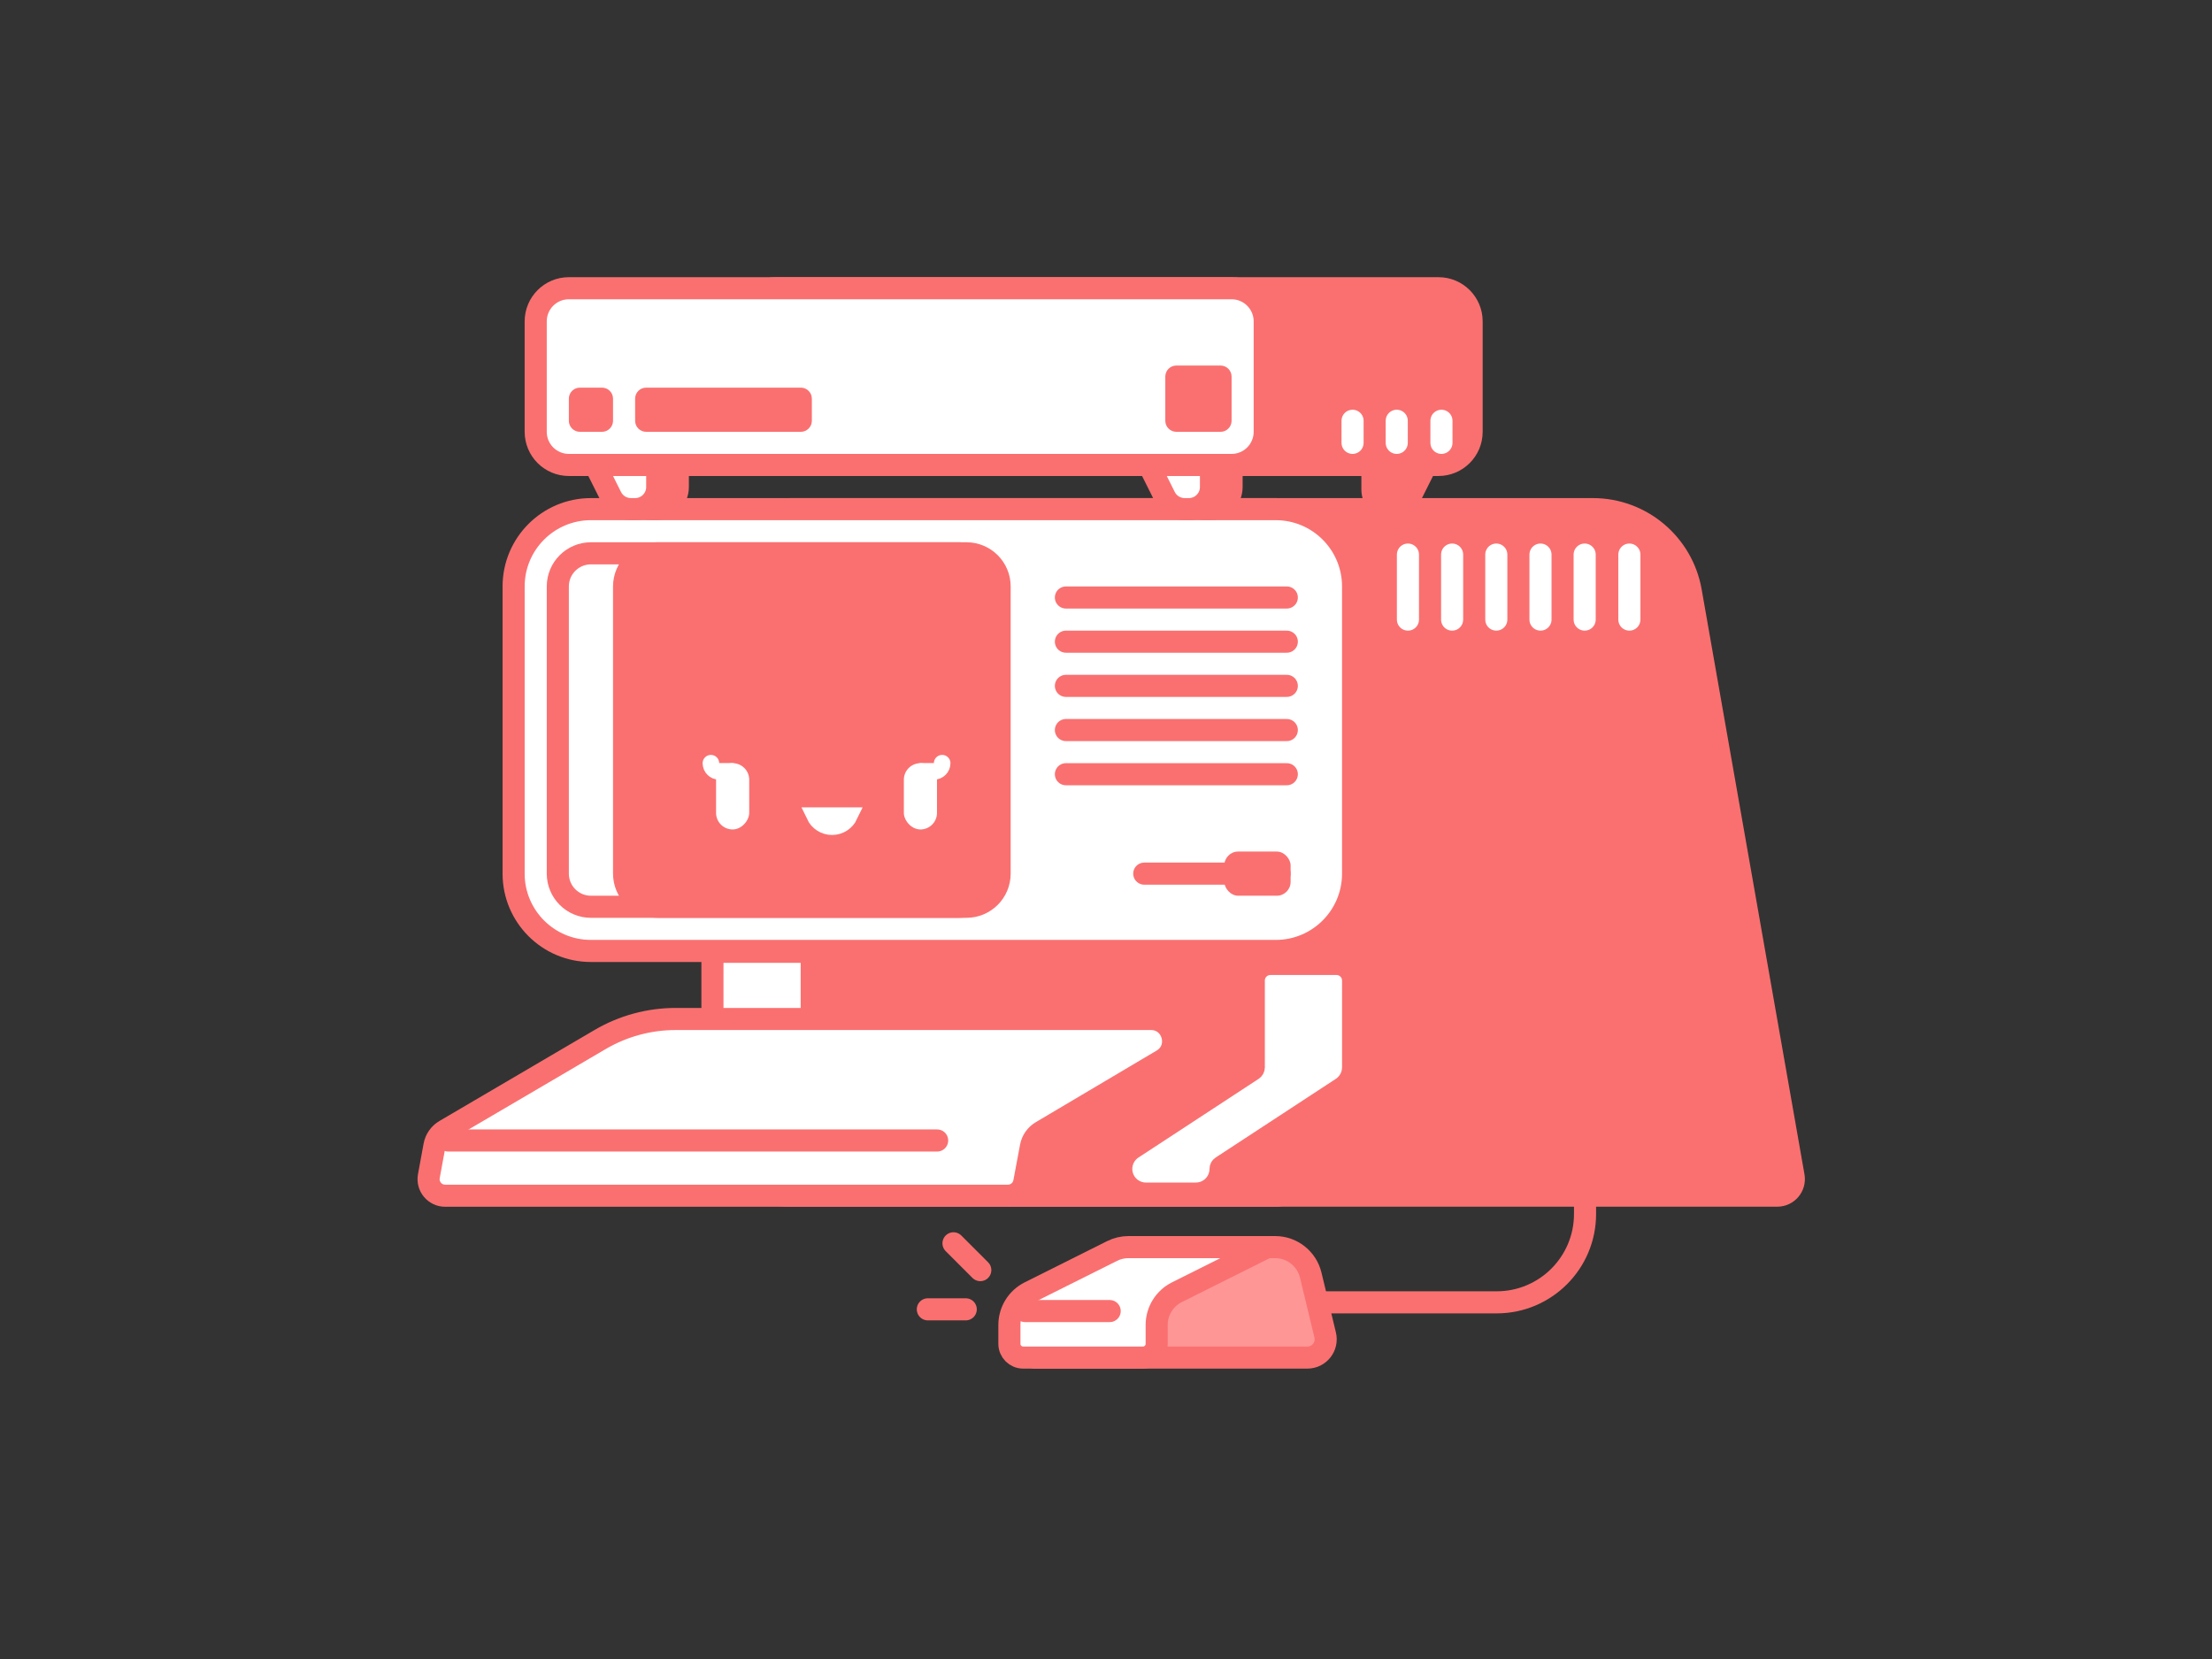<svg width="520" height="390" viewBox="0 0 520 390" fill="none" xmlns="http://www.w3.org/2000/svg">
<rect x="0" y="0" width="520" height="390" fill="#333333" stroke="none"/>
<path d="M374.457 119.688H185.878C175.85 119.688 167.717 127.808 167.701 137.836L167.506 262.869C167.49 272.919 175.633 281.074 185.682 281.074H417.806C420.227 281.074 422.061 278.889 421.642 276.505L397.473 139.011C395.509 127.837 385.803 119.688 374.457 119.688Z" fill="#FA7070" stroke="#FA7070" stroke-width="5.193"/>
<path d="M338.16 67.756H182.364C178.062 67.756 174.574 71.243 174.574 75.546V101.512C174.574 105.814 178.062 109.301 182.364 109.301H338.16C342.463 109.301 345.95 105.814 345.95 101.512V75.546C345.95 71.243 342.463 67.756 338.16 67.756Z" fill="#FA7070" stroke="#FA7070" stroke-width="5.193"/>
<path d="M299.908 119.688H138.918C128.88 119.688 120.742 127.826 120.742 137.864V205.376C120.742 215.414 128.88 223.552 138.918 223.552H299.908C309.947 223.552 318.084 215.414 318.084 205.376V137.864C318.084 127.826 309.947 119.688 299.908 119.688Z" fill="white" stroke="#FA7070" stroke-width="5.193"/>
<path d="M289.522 67.756H133.725C129.423 67.756 125.936 71.243 125.936 75.546V101.512C125.936 105.814 129.423 109.301 133.725 109.301H289.522C293.824 109.301 297.312 105.814 297.312 101.512V75.546C297.312 71.243 293.824 67.756 289.522 67.756Z" fill="white" stroke="#FA7070" stroke-width="5.193"/>
<path d="M273.942 88.528C273.942 87.094 275.105 85.932 276.539 85.932H286.925C288.359 85.932 289.522 87.094 289.522 88.528V98.915C289.522 100.349 288.359 101.512 286.925 101.512H276.539C275.105 101.512 273.942 100.349 273.942 98.915V88.528Z" fill="#FA7070"/>
<path d="M133.726 93.722C133.726 92.288 134.888 91.125 136.322 91.125H141.515C142.949 91.125 144.112 92.288 144.112 93.722V98.915C144.112 100.349 142.949 101.512 141.515 101.512H136.322C134.888 101.512 133.726 100.349 133.726 98.915V93.722Z" fill="#FA7070"/>
<path d="M148.96 109.301H144.759L146.637 113.059L148.516 116.817C149.396 118.576 151.194 119.688 153.161 119.688H154.153C157.021 119.688 159.346 117.363 159.346 114.495V111.898V109.301H156.75H148.96Z" fill="#FA7070" stroke="#FA7070" stroke-width="5.193"/>
<path d="M144.112 109.301H139.911L141.79 113.059L143.669 116.817C144.548 118.576 146.347 119.688 148.314 119.688H149.306C152.174 119.688 154.499 117.363 154.499 114.495V111.898V109.301H151.902H144.112Z" fill="white" stroke="#FA7070" stroke-width="5.193"/>
<path d="M279.136 109.301H274.934L276.813 113.059L278.692 116.817C279.572 118.576 281.37 119.688 283.337 119.688H284.329C287.197 119.688 289.522 117.363 289.522 114.495V111.898V109.301H286.926H279.136Z" fill="#FA7070" stroke="#FA7070" stroke-width="5.193"/>
<path d="M274.288 109.301H270.087L271.966 113.059L273.845 116.817C274.724 118.576 276.522 119.688 278.489 119.688H279.481C282.349 119.688 284.675 117.363 284.675 114.495V111.898V109.301H282.078H274.288Z" fill="white" stroke="#FA7070" stroke-width="5.193"/>
<path d="M331.067 109.301H335.269L333.39 113.059L331.348 117.144C330.568 118.703 328.974 119.688 327.231 119.688C324.689 119.688 322.628 117.627 322.628 115.085V111.898V109.301H325.225H331.067Z" fill="#FA7070" stroke="#FA7070" stroke-width="5.193"/>
<path d="M149.306 93.722C149.306 92.288 150.468 91.125 151.902 91.125H188.255C189.689 91.125 190.851 92.288 190.851 93.722V98.915C190.851 100.349 189.689 101.512 188.255 101.512H151.902C150.468 101.512 149.306 100.349 149.306 98.915V93.722Z" fill="#FA7070"/>
<path d="M227.203 130.074H138.919C134.617 130.074 131.129 133.562 131.129 137.864V205.376C131.129 209.678 134.617 213.166 138.919 213.166H227.203C231.506 213.166 234.993 209.678 234.993 205.376V137.864C234.993 133.562 231.506 130.074 227.203 130.074Z" fill="white" fill-opacity="0.7" stroke="#FA7070" stroke-width="5.193"/>
<line x1="268.993" y1="205.376" x2="300.802" y2="205.376" stroke="#FA7070" stroke-width="5.193" stroke-linecap="round"/>
<line x1="250.573" y1="182.006" x2="302.505" y2="182.006" stroke="#FA7070" stroke-width="5.193" stroke-linecap="round"/>
<line x1="250.573" y1="171.62" x2="302.505" y2="171.62" stroke="#FA7070" stroke-width="5.193" stroke-linecap="round"/>
<line x1="250.573" y1="161.233" x2="302.505" y2="161.233" stroke="#FA7070" stroke-width="5.193" stroke-linecap="round"/>
<line x1="250.573" y1="150.847" x2="302.505" y2="150.847" stroke="#FA7070" stroke-width="5.193" stroke-linecap="round"/>
<line x1="250.573" y1="140.461" x2="302.505" y2="140.461" stroke="#FA7070" stroke-width="5.193" stroke-linecap="round"/>
<line x1="330.98" y1="130.371" x2="330.98" y2="145.654" stroke="white" stroke-width="5.193" stroke-linecap="round"/>
<line x1="341.366" y1="130.371" x2="341.366" y2="145.654" stroke="white" stroke-width="5.193" stroke-linecap="round"/>
<line x1="351.753" y1="130.371" x2="351.753" y2="145.654" stroke="white" stroke-width="5.193" stroke-linecap="round"/>
<line x1="362.14" y1="130.371" x2="362.14" y2="145.654" stroke="white" stroke-width="5.193" stroke-linecap="round"/>
<line x1="383.036" y1="130.371" x2="383.036" y2="145.654" stroke="white" stroke-width="5.193" stroke-linecap="round"/>
<line x1="372.525" y1="130.371" x2="372.525" y2="145.654" stroke="white" stroke-width="5.193" stroke-linecap="round"/>
<line x1="317.961" y1="98.915" x2="317.961" y2="104.108" stroke="white" stroke-width="5.193" stroke-linecap="round"/>
<line x1="338.857" y1="98.915" x2="338.857" y2="104.108" stroke="white" stroke-width="5.193" stroke-linecap="round"/>
<line x1="328.347" y1="98.915" x2="328.347" y2="104.108" stroke="white" stroke-width="5.193" stroke-linecap="round"/>
<rect x="287.818" y="200.183" width="15.58" height="10.386" rx="3.246" fill="#FA7070"/>
<path d="M167.12 223.151H324.192L325.874 241.399H172.377L167.12 223.151Z" fill="#FA7070"/>
<path d="M170.078 223.744H167.481V226.341V247.914C167.481 248.131 167.373 248.333 167.192 248.454L138.924 267.3C137.291 268.388 136.322 270.228 136.322 272.172C136.322 275.395 138.945 278.06 142.211 278.035L153.904 277.942C157.091 277.917 159.661 275.327 159.661 272.14C159.661 271.936 159.763 271.745 159.933 271.632L188.219 252.775C189.844 251.691 190.82 249.867 190.82 247.914V226.341V223.744H188.224H170.078Z" fill="white" stroke="#FA7070" stroke-width="5.193"/>
<path d="M233.566 244.607C233.638 241.791 235.941 239.545 238.758 239.545H292.393C294.056 239.545 295.618 240.341 296.595 241.686L304.109 252.029C304.754 252.916 305.101 253.985 305.101 255.081V275.898C305.101 278.766 302.776 281.091 299.908 281.091H237.968C235.048 281.091 232.703 278.685 232.777 275.766L233.566 244.607Z" fill="#FA7070" stroke="#FA7070" stroke-width="5.193"/>
<path d="M102.137 269.301L100.815 276.492C100.375 278.885 102.213 281.091 104.646 281.091H236.954C238.828 281.091 240.437 279.756 240.782 277.914L242.35 269.554C242.625 268.085 243.52 266.806 244.807 266.044L273.219 249.207C277.763 246.514 275.854 239.546 270.572 239.546H158.828C152.593 239.546 146.47 241.209 141.092 244.364L104.617 265.76C103.315 266.524 102.409 267.816 102.137 269.301Z" fill="white" stroke="#FA7070" stroke-width="5.193"/>
<line x1="105.384" y1="268.108" x2="220.307" y2="268.108" stroke="#FA7070" stroke-width="5.193" stroke-linecap="round"/>
<path d="M294.453 251.452L266.209 269.943C264.573 271.014 263.587 272.838 263.587 274.793C263.587 277.995 266.183 280.59 269.384 280.59L281.129 280.59C284.33 280.59 286.926 277.995 286.926 274.793C286.926 274.589 287.029 274.399 287.199 274.288L315.443 255.797C317.091 254.718 318.085 252.88 318.085 250.909V230.505C318.085 228.354 316.341 226.61 314.19 226.61H298.641C296.49 226.61 294.746 228.354 294.746 230.505V250.909C294.746 251.128 294.636 251.333 294.453 251.452Z" fill="white" stroke="#FA7070" stroke-width="5.193"/>
<path d="M225.5 130.074H154.499C150.197 130.074 146.709 133.562 146.709 137.864V205.376C146.709 209.678 150.197 213.166 154.499 213.166H225.5C229.802 213.166 233.29 209.678 233.29 205.376V137.864C233.29 133.562 229.802 130.074 225.5 130.074Z" fill="#FA7070" stroke="#FA7070" stroke-width="5.193"/>
<path d="M191.493 191.744H199.708C198.979 193.279 197.412 194.34 195.601 194.34C193.789 194.34 192.223 193.279 191.493 191.744Z" stroke="white" stroke-width="3.895" stroke-linecap="round"/>
<rect x="212.479" y="179.41" width="7.79" height="15.58" rx="3.895" fill="white"/>
<path d="M216.577 181.331H219.563C220.624 181.331 221.485 180.471 221.485 179.41V179.41" stroke="white" stroke-width="3.895" stroke-linecap="round"/>
<rect width="7.79" height="15.58" rx="3.895" transform="matrix(-1 0 0 1 176.126 179.41)" fill="white"/>
<path d="M172.027 181.331H169.042C167.98 181.331 167.12 180.471 167.12 179.41V179.41" stroke="white" stroke-width="3.895" stroke-linecap="round"/>
<path d="M272.657 306.156H351.841C363.313 306.156 372.613 296.855 372.613 285.383V261.672" stroke="#FA7070" stroke-width="5.193" stroke-linecap="round" stroke-linejoin="round"/>
<path d="M308.124 299.755L311.521 313.829C312.175 316.535 310.125 319.139 307.341 319.139H243.25V309.311L297.879 293.173H299.763C303.736 293.173 307.191 295.893 308.124 299.755Z" fill="#FF9696" stroke="#FA7070" stroke-width="5.193" stroke-linecap="round" stroke-linejoin="round"/>
<path d="M237.292 311.471V315.913C237.292 317.695 238.736 319.139 240.517 319.139H268.688C270.469 319.139 271.913 317.695 271.913 315.913V311.471C271.913 308.213 273.754 305.235 276.668 303.778L297.879 293.173H265.288C263.953 293.173 262.636 293.483 261.442 294.081L242.046 303.778C239.133 305.235 237.292 308.213 237.292 311.471Z" fill="white" stroke="#FA7070" stroke-width="5.193" stroke-linecap="round" stroke-linejoin="round"/>
<path d="M240.971 308.205H260.867" stroke="#FA7070" stroke-width="5.193" stroke-linecap="round"/>
<path d="M218.115 307.798L227.03 307.798" stroke="#FA7070" stroke-width="5.193" stroke-linecap="round"/>
<path d="M224.146 292.278L230.449 298.581" stroke="#FA7070" stroke-width="5.193" stroke-linecap="round"/>
</svg>
